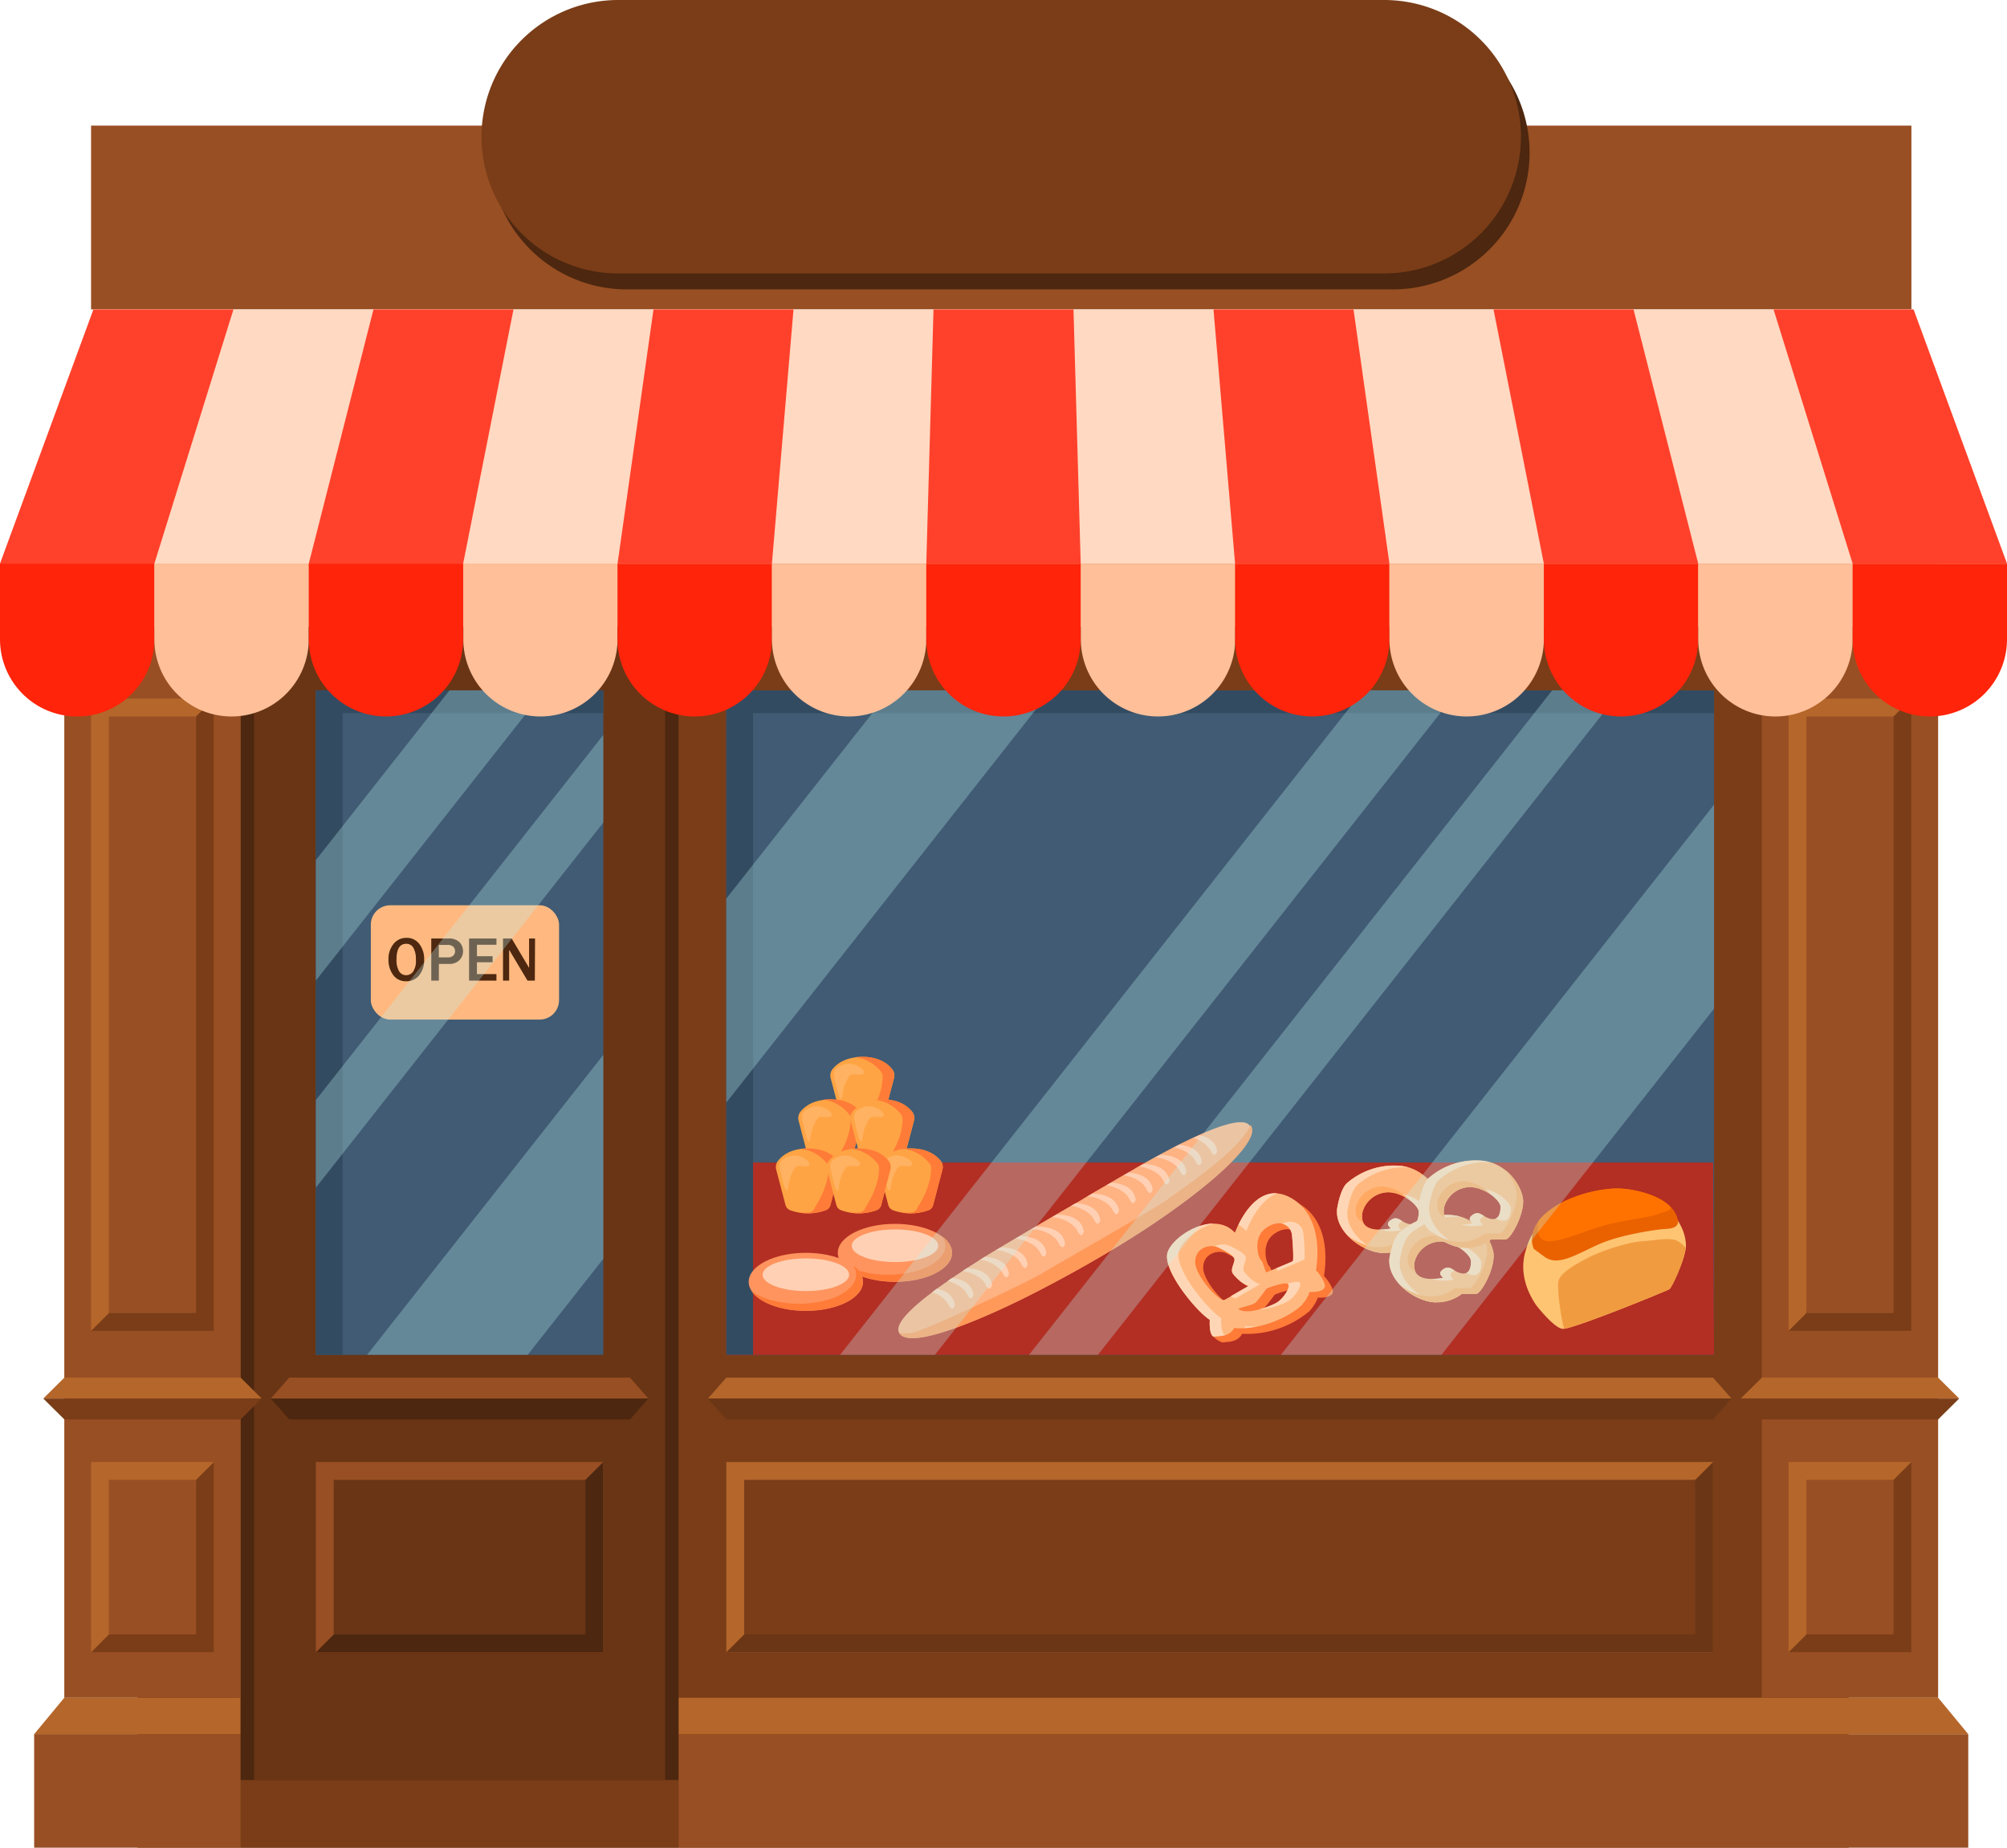<svg id="Layer_1" data-name="Layer 1" xmlns="http://www.w3.org/2000/svg" viewBox="0 0 464.15 427.32"><defs><style>.cls-1{fill:#7a3d18;}.cls-2{fill:#984f23;}.cls-3{fill:#b5662a;}.cls-4{fill:#4d270f;}.cls-5{fill:#693515;}.cls-6{fill:#405b73;}.cls-7{fill:#b32e23;}.cls-8{fill:#334b61;}.cls-9{fill:#6b3615;}.cls-10{fill:#ffd9c2;}.cls-11{fill:#e8a074;}.cls-12{fill:#ffb282;}.cls-13{fill:#ff9959;}.cls-14{fill:#ffd0b3;}.cls-15{fill:#ff945e;}.cls-16{fill:#ff7b38;}.cls-17{fill:#ffb980;}.cls-18{fill:#ffd6b5;}.cls-19{fill:#fec472;}.cls-20{fill:#ea6200;}.cls-21{fill:#ff7200;}.cls-22{fill:#f19b40;}.cls-23{fill:#ffa963;}.cls-24{fill:#bcf2f1;opacity:0.3;}.cls-25{fill:#ff240a;}.cls-26{fill:#ffbf99;}.cls-27{fill:#ff412b;}.cls-28{fill:#ffa444;}.cls-29{fill:#ffb261;}</style></defs><title>42</title><rect class="cls-1" x="329.96" y="861.75" width="395.75" height="331.17" transform="translate(757.49 1289.07) rotate(180)"/><rect class="cls-2" x="313.06" y="870.84" width="433.35" height="39.74" transform="translate(761.28 1015.82) rotate(180)"/><rect class="cls-2" x="319.24" y="794.65" width="420.98" height="42.51" transform="translate(761.28 866.21) rotate(180)"/><polygon class="cls-3" points="7.9 401.06 55.65 401.06 55.65 392.63 14.88 392.63 7.9 401.06"/><rect class="cls-2" x="306.09" y="1166.66" width="47.75" height="26.27" transform="translate(361.74 1593.98) rotate(180)"/><polygon class="cls-2" points="420.47 401.06 400.47 401.06 156.92 401.06 156.92 427.32 400.47 427.32 420.47 427.32 455.19 427.32 455.19 401.06 420.47 401.06"/><polygon class="cls-3" points="448.22 392.63 407.44 392.63 407.44 392.63 156.92 392.63 156.92 401.06 400.47 401.06 420.47 401.06 455.19 401.06 448.22 392.63"/><rect class="cls-4" x="353.84" y="910.58" width="101.27" height="266.74" transform="translate(510.76 1322.29) rotate(180)"/><rect class="cls-5" x="272.65" y="997.96" width="263.64" height="95.07" transform="translate(1151.78 -124.58) rotate(90)"/><rect class="cls-2" x="313.06" y="905.86" width="40.78" height="252.38" transform="translate(368.71 1298.49) rotate(180)"/><rect class="cls-6" x="167.97" y="159.66" width="228.43" height="153.68"/><polygon class="cls-7" points="167.97 268.86 396.18 268.86 396.4 313.33 167.97 313.33 167.97 268.86"/><rect class="cls-6" x="73.05" y="159.66" width="66.48" height="153.68"/><polygon class="cls-8" points="174.16 164.94 396.39 164.94 396.39 159.66 167.97 159.66 167.97 313.33 174.16 313.33 174.16 164.94"/><polygon class="cls-8" points="79.23 164.94 139.52 164.94 139.52 159.66 73.05 159.66 73.05 313.33 79.23 313.33 79.23 164.94"/><rect class="cls-2" x="371.24" y="1103.72" width="66.48" height="44.02" transform="translate(510.76 1485.86) rotate(180)"/><polygon class="cls-4" points="73.05 382.14 77.18 378.01 135.39 342.25 139.52 338.12 139.52 382.14 73.05 382.14"/><rect class="cls-5" x="386.59" y="1096.62" width="35.76" height="58.22" transform="translate(1232.02 -44.34) rotate(90)"/><rect class="cls-3" x="319.24" y="1103.72" width="28.41" height="44.02" transform="translate(368.71 1485.86) rotate(180)"/><polygon class="cls-1" points="21.06 382.14 25.19 378.01 45.34 342.25 49.47 338.12 49.47 382.14 21.06 382.14"/><rect class="cls-2" x="315.57" y="1115.65" width="35.76" height="20.15" transform="translate(1160.99 26.68) rotate(90)"/><rect class="cls-3" x="466.16" y="1103.72" width="228.21" height="44.02" transform="translate(862.34 1485.86) rotate(180)"/><polygon class="cls-9" points="172.1 378.01 167.97 382.14 396.18 382.14 396.18 338.12 392.05 342.25 172.1 378.01"/><rect class="cls-1" x="562.38" y="1015.76" width="35.76" height="219.95" transform="translate(1407.81 -220.13) rotate(90)"/><polygon class="cls-2" points="62.63 323.44 149.95 323.44 145.7 318.61 66.88 318.61 62.63 323.44"/><polygon class="cls-4" points="149.95 323.44 62.63 323.44 66.88 328.27 145.7 328.27 149.95 323.44"/><polygon class="cls-3" points="10.01 323.44 60.52 323.44 55.65 318.61 14.88 318.61 10.01 323.44"/><polygon class="cls-1" points="60.52 323.44 10.01 323.44 14.88 328.27 55.65 328.27 60.52 323.44"/><rect class="cls-2" x="705.63" y="905.86" width="40.78" height="252.38" transform="translate(1153.85 1298.49) rotate(180)"/><rect class="cls-3" x="711.81" y="1103.72" width="28.41" height="44.02" transform="translate(1153.85 1485.86) rotate(180)"/><polygon class="cls-1" points="413.63 382.14 417.76 378.01 437.91 342.25 442.04 338.12 442.04 382.14 413.63 382.14"/><rect class="cls-2" x="708.14" y="1115.65" width="35.76" height="20.15" transform="translate(1553.56 -365.89) rotate(90)"/><rect class="cls-3" x="711.81" y="927.17" width="28.41" height="146.24" transform="translate(1153.85 1234.97) rotate(180)"/><polygon class="cls-1" points="413.63 307.81 417.76 303.68 437.91 165.7 442.04 161.57 442.04 307.81 413.63 307.81"/><rect class="cls-2" x="657.03" y="990.21" width="137.98" height="20.15" transform="translate(1428.12 -491.33) rotate(90)"/><rect class="cls-3" x="319.24" y="927.17" width="28.41" height="146.24" transform="translate(368.71 1234.97) rotate(180)"/><polygon class="cls-1" points="21.06 307.81 25.19 303.68 45.34 165.7 49.47 161.57 49.47 307.81 21.06 307.81"/><rect class="cls-2" x="264.46" y="990.21" width="137.98" height="20.15" transform="translate(1035.55 -98.76) rotate(90)"/><polygon class="cls-3" points="402.58 323.44 453.09 323.44 448.22 318.61 407.44 318.61 402.58 323.44"/><polygon class="cls-1" points="453.09 323.44 402.58 323.44 407.44 328.27 448.22 328.27 453.09 323.44"/><polygon class="cls-3" points="163.72 323.44 400.43 323.44 396.18 318.61 167.97 318.61 163.72 323.44"/><polygon class="cls-9" points="400.43 323.44 163.72 323.44 167.97 328.27 396.18 328.27 400.43 323.44"/><polygon class="cls-10" points="0 130.35 464.15 130.35 442.52 71.56 21.63 71.56 0 130.35"/><rect class="cls-11" y="130.35" width="464.15" height="14.62"/><rect class="cls-1" x="55.65" y="411.71" width="101.27" height="15.61"/><path class="cls-12" d="M561.62,1050.78c-8.13,5.24-17.56,10.47-25.47,14.47s-27.52,13.09-30,8.61a.16.16,0,0,1-.05-.09c-1-2,2.8-5.64,7.68-9.31l1.08-.81h0c.82-.6,1.66-1.2,2.52-1.78l1-.72h0l2.38-1.58s0,0,0,0h0c.34-.25.65-.45,1-.67,1.09-.7,2.14-1.35,3.12-2l1.06-.66h0l2.51-1.52,1.13-.67.91-.55,2.38-1.41h0l1.12-.66h0l2.71-1.61c.33-.18.65-.37,1-.57l3.64-2.14h0l1.14-.66h0l3.33-1.94,1.11-.65h.08c.88-.51,1.67-1,2.53-1.53h0l1.16-.69c1.11-.65,2.19-1.28,3.23-1.87h0l1.11-.65c1-.6,2-1.16,2.87-1.68.41-.22.79-.44,1.15-.65h0c.95-.54,1.7-1,2.32-1.36l1.17-.66h0c.43-.23,1.33-.76,2.57-1.44h0l1.22-.66h0c.92-.5,2-1.06,3.09-1.65l1.29-.66h0c1-.5,2.06-1,3.12-1.52l1.48-.68c5.24-2.35,10.37-4,11.77-2.37C590.28,1029.18,578,1040.21,561.62,1050.78Z" transform="translate(-298.19 -765.6)"/><path class="cls-13" d="M561.62,1050.78c-8.13,5.24-17.56,10.47-25.47,14.47s-27.52,13.09-30,8.61a9.22,9.22,0,0,0,3.2-.08c3.1-.62,26.3-11.56,29.85-13.7s25.78-14.77,28.85-17,17.17-11.67,19.33-17.31C590.28,1029.18,578,1040.21,561.62,1050.78Z" transform="translate(-298.19 -765.6)"/><path class="cls-14" d="M579.67,1031.81s-.44,2-1.51-.14a6.7,6.7,0,0,0-4-2.87l1.48-.68C577.41,1028.51,579.29,1029.47,579.67,1031.81Z" transform="translate(-298.19 -765.6)"/><path class="cls-14" d="M576.12,1034.19s-.43,2-1.51-.15c-.92-1.82-3.5-2.83-4.92-3.06l1.29-.66h0C573.07,1030.56,575.67,1031.39,576.12,1034.19Z" transform="translate(-298.19 -765.6)"/><path class="cls-14" d="M572.58,1036.56s-.44,2-1.51-.14-4.43-3.17-5.54-3.11h-.18l1.22-.66h0C568.73,1032.73,572.07,1033.35,572.58,1036.56Z" transform="translate(-298.19 -765.6)"/><path class="cls-14" d="M568.65,1038.67s-.45,2-1.51-.14-4.43-3.16-5.55-3.11h0l1.17-.66C564.86,1034.86,568.14,1035.5,568.65,1038.67Z" transform="translate(-298.19 -765.6)"/><path class="cls-14" d="M564.78,1040.68s-.45,2-1.51-.15c-1-2-3.88-3-5.23-3.1.41-.22.79-.44,1.15-.65h0C561.35,1036.94,564.3,1037.68,564.78,1040.68Z" transform="translate(-298.19 -765.6)"/><path class="cls-14" d="M560.86,1043s-.44,2-1.51-.15c-1-2-4-3-5.29-3.11l1.11-.65C557.31,1039.25,560.37,1040,560.86,1043Z" transform="translate(-298.19 -765.6)"/><path class="cls-14" d="M557,1045.58s-.43,2-1.51-.14-4.42-3.17-5.54-3.11h-.25l1.16-.69C552.94,1041.72,556.43,1042.3,557,1045.58Z" transform="translate(-298.19 -765.6)"/><path class="cls-14" d="M552.66,1047.75s-.45,2-1.51-.15c-1-1.95-3.88-3-5.23-3.1l1.11-.65h.08C549.23,1044,552.18,1044.76,552.66,1047.75Z" transform="translate(-298.19 -765.6)"/><path class="cls-14" d="M548.85,1050.4s-.44,2-1.51-.14-4.42-3.16-5.54-3.12a1.73,1.73,0,0,1-.36,0l1.14-.66h0C544.69,1046.52,548.32,1047,548.85,1050.4Z" transform="translate(-298.19 -765.6)"/><path class="cls-14" d="M544.5,1053.2s-.45,2-1.51-.15-4.43-3.16-5.56-3.11a1,1,0,0,1-.62-.12c.33-.18.65-.37,1-.57C539.78,1049.26,543.92,1049.59,544.5,1053.2Z" transform="translate(-298.19 -765.6)"/><path class="cls-14" d="M540.2,1055.36s-.44,2-1.52-.14-4.42-3.16-5.54-3.11H533l1.12-.66h0C536.22,1051.52,539.68,1052.11,540.2,1055.36Z" transform="translate(-298.19 -765.6)"/><path class="cls-14" d="M535.86,1058s-.44,2-1.51-.14-4.42-3.17-5.55-3.12h-.28l1.13-.67C531.77,1054.13,535.34,1054.69,535.86,1058Z" transform="translate(-298.19 -765.6)"/><path class="cls-14" d="M531.56,1060.17s-.44,2-1.51-.15c-1-1.91-3.74-2.94-5.12-3.09l1.06-.66h0C528.12,1056.43,531.08,1057.16,531.56,1060.17Z" transform="translate(-298.19 -765.6)"/><path class="cls-14" d="M527.63,1062.83s-.44,2-1.51-.14-4-3-5.29-3.12c.34-.25.65-.45,1-.67C524,1059,527.14,1059.7,527.63,1062.83Z" transform="translate(-298.19 -765.6)"/><path class="cls-14" d="M523.34,1065s-.45,2-1.51-.14c-.83-1.64-3-2.64-4.46-3l1-.72h0C520.45,1061.42,522.89,1062.28,523.34,1065Z" transform="translate(-298.19 -765.6)"/><path class="cls-14" d="M519,1067.38s-.43,2-1.51-.15a6.49,6.49,0,0,0-3.74-2.77l1.08-.81h0C516.7,1064,518.64,1065,519,1067.38Z" transform="translate(-298.19 -765.6)"/><ellipse class="cls-15" cx="206.97" cy="289.75" rx="13.22" ry="6.71"/><path class="cls-16" d="M516.12,1051.59a3.91,3.91,0,0,1,.68,2.12c0,3.7-5.92,6.7-13.23,6.7-4.56,0-8.58-1.17-10.95-3,1.74,2.67,6.69,4.6,12.54,4.6,7.3,0,13.22-3,13.22-6.71A4.85,4.85,0,0,0,516.12,1051.59Z" transform="translate(-298.19 -765.6)"/><path class="cls-14" d="M515.17,1053.71c0,2.08-4.48,3.77-10,3.77s-10-1.69-10-3.77,4.48-3.78,10-3.78S515.17,1051.62,515.17,1053.71Z" transform="translate(-298.19 -765.6)"/><ellipse class="cls-15" cx="186.37" cy="296.45" rx="13.22" ry="6.71"/><path class="cls-16" d="M495.51,1058.3a3.78,3.78,0,0,1,.68,2.11c0,3.71-5.92,6.71-13.22,6.71-4.56,0-8.58-1.17-11-2.95,1.75,2.67,6.7,4.59,12.54,4.59,7.31,0,13.23-3,13.23-6.7A4.85,4.85,0,0,0,495.51,1058.3Z" transform="translate(-298.19 -765.6)"/><ellipse class="cls-14" cx="186.37" cy="294.81" rx="10.01" ry="3.78"/><path class="cls-16" d="M599.19,1044.33c-8.78-5.7-13.55,7.7-13.55,7.7-4.75-5.29-14.33.6-15.57,4.57s6.35,13.26,9.56,15.45l.2.13c-.07,1.23-1.37,1.72-1.07,2.47a4.77,4.77,0,0,0,2.17,1.43l1.27-.14s2.39-.06,3.25-1.87a22.59,22.59,0,0,0,15.51-5.18,9.69,9.69,0,0,0,2-3.19c1.66.11,3.05-.24,3.42-1s-.84-2.79-2-4C605.33,1054.93,604.55,1047.81,599.19,1044.33Zm-22.74,14.35c.11-3.35,3.63-4.11,5.4-3.2s3.31,1.72,3.64,2.51-1.07,2.48-.29,3.55,2.6,2.7,3.69,2.77c0,0-4.59,2.68-5.66,3.24S576.34,1062,576.45,1058.68Zm18.43,9.79c-1.77.82-6,2.57-8.31,1.34-.66-.35,3.15-.85,3.94-1.66S593,1065,593,1065s4.61-1.82,5-.94S596.66,1067.66,594.88,1068.47Zm-2-7.22c-.52-1.23-.73-2.53-1.23-2.92s-1.92-4.89,1-7.19,6-1.25,6.24,1.61.36,5.74.16,5.9S592.83,1061.25,592.83,1061.25Z" transform="translate(-298.19 -765.6)"/><path class="cls-17" d="M597.34,1043c-8.79-5.7-13.56,7.7-13.56,7.7-4.75-5.28-14.32.61-15.57,4.57s6.35,13.26,9.56,15.45l.2.13c-.11,2,.19,4,1.1,3.9l1.27-.14s2.39-.06,3.26-1.87c6.17.57,12.87-2.68,15.5-5.17a9.86,9.86,0,0,0,2-3.2c1.66.11,3.06-.23,3.43-1s-.85-2.79-2-4C603.47,1053.56,602.69,1046.44,597.34,1043Zm-22.75,14.36c.11-3.36,3.63-4.12,5.41-3.21s3.31,1.72,3.64,2.51-1.08,2.48-.29,3.55,2.59,2.7,3.68,2.77c0,0-4.59,2.68-5.66,3.24S574.48,1060.67,574.59,1057.32ZM593,1067.1c-1.77.82-6,2.57-8.31,1.34-.65-.35,3.15-.85,3.94-1.66s2.5-3.19,2.5-3.19,4.6-1.81,5-.93S594.8,1066.29,593,1067.1Zm-2-7.22c-.53-1.23-.74-2.53-1.24-2.92s-1.92-4.89,1-7.19,6-1.25,6.24,1.61.37,5.75.16,5.9S591,1059.88,591,1059.88Z" transform="translate(-298.19 -765.6)"/><path class="cls-18" d="M584,1065.82c1.07-.57,5.66-3.25,5.66-3.25-1.09-.07-2.9-1.69-3.68-2.76s.62-2.77.29-3.56-1.87-1.6-3.64-2.51a4.1,4.1,0,0,0-3.5.09,3.34,3.34,0,0,1,.86.28c1.77.91,3.31,1.72,3.64,2.51s-1.08,2.48-.29,3.55,2.59,2.7,3.68,2.77c0,0-2.43,1.42-4.17,2.41C583.39,1065.73,583.82,1065.92,584,1065.82Z" transform="translate(-298.19 -765.6)"/><path class="cls-18" d="M595.66,1066.74c1.78-.82,3.6-3.57,3.16-4.45-.23-.47-1.61-.18-2.87.19a.41.41,0,0,1,.24.18c.43.87-1.39,3.63-3.17,4.44a22.54,22.54,0,0,1-3.78,1.39A16.85,16.85,0,0,0,595.66,1066.74Z" transform="translate(-298.19 -765.6)"/><path class="cls-18" d="M599.8,1056.91c.21-.15.12-3-.16-5.89-.24-2.44-2.47-3.55-4.94-2.41a3,3,0,0,1,2.3,2.77c.28,2.87.37,5.75.16,5.9s-2.09.91-3.78,1.61q.11.31.24.63S599.6,1057.06,599.8,1056.91Z" transform="translate(-298.19 -765.6)"/><path class="cls-18" d="M603.7,1064s0,0,0,0l.08,0Z" transform="translate(-298.19 -765.6)"/><path class="cls-18" d="M586.24,1072.33a4.15,4.15,0,0,1-.27.41,19.94,19.94,0,0,0,3-.4A16.34,16.34,0,0,1,586.24,1072.33Z" transform="translate(-298.19 -765.6)"/><path class="cls-18" d="M580.61,1070.44l-.2-.12c-3.21-2.2-10.8-11.49-9.56-15.45.73-2.32,4.29-5.29,8.08-6.31-4.62,0-9.82,3.82-10.72,6.67-1.24,4,6.35,13.26,9.56,15.45l.2.13c-.11,2,.19,4,1.1,3.9l1.27-.14a5,5,0,0,0,1.27-.25C580.78,1074.26,580.51,1072.33,580.61,1070.44Z" transform="translate(-298.19 -765.6)"/><path class="cls-18" d="M586.42,1050.29s2.48-7,7.17-8.72c-4.62-.38-7.69,4.55-9,7.3A6.27,6.27,0,0,1,586.42,1050.29Z" transform="translate(-298.19 -765.6)"/><path class="cls-19" d="M688.05,1054.23c-.37,3-3.18,9.16-3.83,9.55s-20.53,8.54-24.29,9.13a2.07,2.07,0,0,1-.46,0c-2-.29-6-5.44-6-5.44-1.57-2.29-4-6.87-2.58-12.16s3.87-9.16,13.17-10.73,18.74-1.86,20.88,1.29,3,5,3.15,7.58A5,5,0,0,1,688.05,1054.23Z" transform="translate(-298.19 -765.6)"/><path class="cls-20" d="M683,1049.85c-1.57.1-10.06,1.24-15.31,3.63s-9.2,5-12.25,2.81-2.62-2-2.59-2-1.41-2.91,1.14-6.29a11.61,11.61,0,0,1,2.07-2.1c5.29-4.3,13.3-5.58,16.73-5.44,3.06.13,8.91,1.31,11.77,4.26a5.77,5.77,0,0,1,.92,1.18C687.75,1049.71,684.55,1049.76,683,1049.85Z" transform="translate(-298.19 -765.6)"/><path class="cls-21" d="M681.69,1046.37c-1.48.72-8.44,1.43-13.11,2.82s-10.92,4.24-13.21,3.29c-1.73-.72-1.8-2.7-1.4-4.48a11.61,11.61,0,0,1,2.07-2.1c5.29-4.3,13.3-5.58,16.73-5.44,3.06.13,8.91,1.31,11.77,4.26C684.65,1045.84,682.78,1045.84,681.69,1046.37Z" transform="translate(-298.19 -765.6)"/><path class="cls-22" d="M688.05,1054.23c-.37,3-3.18,9.16-3.83,9.55s-20.53,8.54-24.29,9.13c-.75-2.46-1.7-9.32-1.32-11,.43-1.91,3.58-3.72,6.77-5.39s9.4-3.67,12.64-3.86,6.41-1,8.24,0A5.66,5.66,0,0,1,688.05,1054.23Z" transform="translate(-298.19 -765.6)"/><path class="cls-17" d="M631.47,1043.74c-.63-3.4-4.29-8.45-10.22-8.58a16.55,16.55,0,0,0-11.49,4s-1.39.88-2.27,5.55,3.91,9.09,8.58,10.35a9.4,9.4,0,0,0,8.08-1.64h3.28C628.69,1053.46,632.1,1047.15,631.47,1043.74Zm-7.45,4.92c-1.89-.37-2.52-2.14-4.23-.88s.8,1.89-.33,2-7.17,1.26-6.16-3.91a6.25,6.25,0,0,1,6.16-4.54c3.3.12,6.83,3,6.83,4.54S625.91,1049,624,1048.66Z" transform="translate(-298.19 -765.6)"/><path class="cls-18" d="M621.45,1041.72c2.58.86,4.84,3,4.84,4.17s-.2,2.3-1.07,2.69a4.1,4.1,0,0,0,1.19.46c1.9.38,2.28-1.26,2.28-2.77s-3.54-4.42-6.83-4.55Z" transform="translate(-298.19 -765.6)"/><path class="cls-18" d="M609.89,1045.13c.88-4.67,2.27-5.55,2.27-5.55a16.47,16.47,0,0,1,11.48-4h.19a10.23,10.23,0,0,0-2.58-.39,16.55,16.55,0,0,0-11.49,4s-1.39.88-2.27,5.55,3.91,9.09,8.58,10.35a8.6,8.6,0,0,0,2.17.31C613.65,1054.07,609,1049.73,609.89,1045.13Z" transform="translate(-298.19 -765.6)"/><path class="cls-18" d="M621.86,1050.18c1.12-.13-1.38-.76.33-2a2.11,2.11,0,0,1,.27-.18c-.87-.54-1.53-1-2.67-.2-1.7,1.26.8,1.89-.33,2a18.25,18.25,0,0,1-2.19.19A9.93,9.93,0,0,0,621.86,1050.18Z" transform="translate(-298.19 -765.6)"/><path class="cls-23" d="M613.42,1048.25a4,4,0,0,1-.12-2.36,6.25,6.25,0,0,1,6.16-4.54,9,9,0,0,1,4.66,1.75A9.29,9.29,0,0,0,618,1040a6.28,6.28,0,0,0-6.17,4.54C611.35,1046.71,612.21,1047.77,613.42,1048.25Z" transform="translate(-298.19 -765.6)"/><path class="cls-23" d="M631.47,1043.74a11.27,11.27,0,0,0-4.21-6.45,10.83,10.83,0,0,1,2.69,5.06c.63,3.41-2.77,9.72-4,9.72h-3.28a9.37,9.37,0,0,1-8.07,1.64,13.68,13.68,0,0,1-4.78-2.42,13.75,13.75,0,0,0,6.29,3.81,9.4,9.4,0,0,0,8.08-1.64h3.28C628.69,1053.46,632.1,1047.15,631.47,1043.74Z" transform="translate(-298.19 -765.6)"/><path class="cls-17" d="M643.55,1055.15c-.64-3.41-4.29-8.45-10.23-8.58a16.49,16.49,0,0,0-11.48,4s-1.39.88-2.27,5.55,3.91,9.09,8.58,10.35a9.4,9.4,0,0,0,8.08-1.64h3.28C640.77,1064.87,644.18,1058.56,643.55,1055.15Zm-7.45,4.92c-1.89-.38-2.52-2.14-4.23-.88s.79,1.89-.33,2-7.17,1.26-6.17-3.91a6.3,6.3,0,0,1,6.17-4.55c3.3.13,6.83,3,6.83,4.55S638,1060.45,636.1,1060.07Z" transform="translate(-298.19 -765.6)"/><path class="cls-18" d="M633.52,1053.13c2.59.86,4.85,3,4.85,4.17s-.2,2.3-1.07,2.69a4.1,4.1,0,0,0,1.19.46c1.9.38,2.28-1.26,2.28-2.77s-3.54-4.42-6.83-4.55Z" transform="translate(-298.19 -765.6)"/><path class="cls-18" d="M622,1056.54c.89-4.67,2.28-5.55,2.28-5.55a16.47,16.47,0,0,1,11.48-4h.19a10.24,10.24,0,0,0-2.59-.39,16.49,16.49,0,0,0-11.48,4s-1.39.88-2.27,5.55,3.91,9.09,8.58,10.35a9.08,9.08,0,0,0,2.17.31C625.73,1065.48,621.09,1061.13,622,1056.54Z" transform="translate(-298.19 -765.6)"/><path class="cls-18" d="M633.94,1061.59c1.12-.13-1.38-.76.33-2l.26-.18c-.87-.54-1.52-1-2.66-.2-1.7,1.26.79,1.89-.33,2a18.25,18.25,0,0,1-2.19.19A9.93,9.93,0,0,0,633.94,1061.59Z" transform="translate(-298.19 -765.6)"/><path class="cls-23" d="M625.5,1059.66a4.06,4.06,0,0,1-.13-2.36,6.3,6.3,0,0,1,6.17-4.55,9.08,9.08,0,0,1,4.66,1.76,9.29,9.29,0,0,0-6.17-3.14,6.26,6.26,0,0,0-6.17,4.54C623.43,1058.12,624.29,1059.18,625.5,1059.66Z" transform="translate(-298.19 -765.6)"/><path class="cls-23" d="M643.55,1055.15a11.29,11.29,0,0,0-4.21-6.45,10.83,10.83,0,0,1,2.69,5.06c.63,3.41-2.77,9.72-4,9.72h-3.28a9.37,9.37,0,0,1-8.07,1.64,13.68,13.68,0,0,1-4.78-2.42,13.69,13.69,0,0,0,6.29,3.81,9.4,9.4,0,0,0,8.08-1.64h3.28C640.77,1064.87,644.18,1058.56,643.55,1055.15Z" transform="translate(-298.19 -765.6)"/><path class="cls-17" d="M650.37,1042.55c-.63-3.4-4.29-8.45-10.22-8.58a16.54,16.54,0,0,0-11.48,4s-1.39.89-2.27,5.55,3.91,9.09,8.58,10.35a9.37,9.37,0,0,0,8.07-1.64h3.29C647.6,1052.27,651,1046,650.37,1042.55Zm-7.44,4.93c-1.89-.38-2.53-2.15-4.23-.89s.79,1.9-.33,2-7.18,1.26-6.17-3.91a6.28,6.28,0,0,1,6.17-4.54c3.3.12,6.83,3,6.83,4.54S644.82,1047.85,642.93,1047.48Z" transform="translate(-298.19 -765.6)"/><path class="cls-18" d="M640.35,1040.54c2.59.85,4.85,3,4.85,4.16s-.21,2.3-1.07,2.69a3.74,3.74,0,0,0,1.19.46c1.89.38,2.27-1.26,2.27-2.77s-3.53-4.42-6.82-4.54Z" transform="translate(-298.19 -765.6)"/><path class="cls-18" d="M628.79,1043.94c.89-4.67,2.27-5.55,2.27-5.55a16.57,16.57,0,0,1,11.49-4h.19a10.24,10.24,0,0,0-2.59-.39,16.54,16.54,0,0,0-11.48,4s-1.39.89-2.27,5.55,3.91,9.09,8.58,10.35a9.12,9.12,0,0,0,2.17.32C632.55,1052.89,627.92,1048.54,628.79,1043.94Z" transform="translate(-298.19 -765.6)"/><path class="cls-18" d="M640.77,1049c1.12-.13-1.38-.76.33-2l.26-.18c-.87-.54-1.53-1-2.66-.2-1.7,1.26.79,1.9-.33,2a18.68,18.68,0,0,1-2.19.19A9.93,9.93,0,0,0,640.77,1049Z" transform="translate(-298.19 -765.6)"/><path class="cls-23" d="M632.33,1047.06a4,4,0,0,1-.13-2.36,6.28,6.28,0,0,1,6.17-4.54,8.92,8.92,0,0,1,4.65,1.75,9.28,9.28,0,0,0-6.16-3.14,6.27,6.27,0,0,0-6.17,4.54C630.26,1045.52,631.12,1046.58,632.33,1047.06Z" transform="translate(-298.19 -765.6)"/><path class="cls-23" d="M650.37,1042.55a11.25,11.25,0,0,0-4.2-6.45,10.86,10.86,0,0,1,2.69,5.07c.63,3.4-2.78,9.71-4,9.71h-3.28a9.38,9.38,0,0,1-8.07,1.64,13.68,13.68,0,0,1-4.78-2.42,13.69,13.69,0,0,0,6.29,3.81,9.37,9.37,0,0,0,8.07-1.64h3.29C647.6,1052.27,651,1046,650.37,1042.55Z" transform="translate(-298.19 -765.6)"/><rect class="cls-17" x="85.76" y="209.36" width="43.53" height="26.44" rx="4.49"/><path class="cls-4" d="M392.11,992.54a3.55,3.55,0,0,1-3-1.46,5.86,5.86,0,0,1-1.08-3.59,5.47,5.47,0,0,1,1.15-3.56,3.69,3.69,0,0,1,3-1.43,3.58,3.58,0,0,1,3,1.43,5.66,5.66,0,0,1,1.1,3.58,5.54,5.54,0,0,1-1.14,3.64A3.75,3.75,0,0,1,392.11,992.54Zm0-1.41a2,2,0,0,0,1.6-.79,4.53,4.53,0,0,0,.66-2.84,5.34,5.34,0,0,0-.54-2.63,1.82,1.82,0,0,0-1.69-1q-2.25,0-2.25,3.63a5.11,5.11,0,0,0,.57,2.68A1.85,1.85,0,0,0,392.13,991.13Z" transform="translate(-298.19 -765.6)"/><path class="cls-4" d="M399.68,992.39h-1.75v-9.74h4a3.38,3.38,0,0,1,2.53.86,3,3,0,0,1-.07,4.19,3.21,3.21,0,0,1-2.26.83h-2.44Zm0-5.37h2.08a1.73,1.73,0,0,0,1.24-.4,1.36,1.36,0,0,0,.43-1.06,1.45,1.45,0,0,0-.4-1,1.92,1.92,0,0,0-1.43-.42h-1.92Z" transform="translate(-298.19 -765.6)"/><path class="cls-4" d="M413,992.39h-6.33v-9.74H413v1.45h-4.51v2.64h3.62v1.41h-3.62v2.73H413Z" transform="translate(-298.19 -765.6)"/><path class="cls-4" d="M421.88,992.39h-1.7l-3.7-6.22-.28-.47c-.06-.09-.14-.24-.26-.45v7.14h-1.42v-9.74h2l3.41,5.74s.23.39.62,1.05v-6.79h1.38Z" transform="translate(-298.19 -765.6)"/><polygon class="cls-24" points="337.22 159.66 216.22 313.33 194.28 313.33 315.27 159.66 337.22 159.66"/><polygon class="cls-24" points="396.4 186.1 396.4 233.27 333.37 313.33 296.22 313.33 396.4 186.1"/><polygon class="cls-24" points="374.91 159.66 253.92 313.33 237.98 313.33 358.97 159.66 374.91 159.66"/><polygon class="cls-24" points="125.9 159.66 73.05 226.78 73.05 198.9 103.95 159.66 125.9 159.66"/><polygon class="cls-24" points="84.9 313.33 139.53 243.96 139.53 291.12 122.04 313.33 84.9 313.33"/><polygon class="cls-24" points="243.04 159.66 167.97 254.99 167.97 207.82 205.89 159.66 243.04 159.66"/><polygon class="cls-24" points="139.53 169.97 139.53 190.23 73.05 274.67 73.05 254.4 139.53 169.97"/><path class="cls-4" d="M620.31,832.53H443.16a31.62,31.62,0,0,1-31.62-31.62h0a31.62,31.62,0,0,1,31.62-31.62H620.31a31.62,31.62,0,0,1,31.62,31.62h0A31.61,31.61,0,0,1,620.31,832.53Z" transform="translate(-298.19 -765.6)"/><path class="cls-1" d="M618.31,828.84H441.16a31.62,31.62,0,0,1-31.62-31.62h0a31.62,31.62,0,0,1,31.62-31.62H618.31a31.62,31.62,0,0,1,31.62,31.62h0A31.62,31.62,0,0,1,618.31,828.84Z" transform="translate(-298.19 -765.6)"/><path class="cls-25" d="M0,130.35H35.7a0,0,0,0,1,0,0v17.49A17.85,17.85,0,0,1,17.85,165.7h0A17.85,17.85,0,0,1,0,147.84V130.35A0,0,0,0,1,0,130.35Z"/><path class="cls-26" d="M35.7,130.35h35.7a0,0,0,0,1,0,0v17.49A17.85,17.85,0,0,1,53.56,165.7h0A17.85,17.85,0,0,1,35.7,147.84V130.35A0,0,0,0,1,35.7,130.35Z"/><path class="cls-25" d="M71.41,130.35h35.7a0,0,0,0,1,0,0v17.49A17.85,17.85,0,0,1,89.26,165.7h0a17.85,17.85,0,0,1-17.85-17.85V130.35A0,0,0,0,1,71.41,130.35Z"/><path class="cls-26" d="M107.11,130.35h35.7a0,0,0,0,1,0,0v17.49A17.85,17.85,0,0,1,125,165.7h0a17.85,17.85,0,0,1-17.85-17.85V130.35A0,0,0,0,1,107.11,130.35Z"/><path class="cls-25" d="M458.86,931.3h0A17.86,17.86,0,0,1,441,913.44V896h35.71v17.49A17.86,17.86,0,0,1,458.86,931.3Z" transform="translate(-298.19 -765.6)"/><path class="cls-26" d="M494.56,931.3h0a17.86,17.86,0,0,1-17.85-17.86V896h35.7v17.49A17.86,17.86,0,0,1,494.56,931.3Z" transform="translate(-298.19 -765.6)"/><path class="cls-25" d="M530.26,931.3h0a17.86,17.86,0,0,1-17.85-17.86V896h35.71v17.49A17.86,17.86,0,0,1,530.26,931.3Z" transform="translate(-298.19 -765.6)"/><path class="cls-26" d="M566,931.3h0a17.86,17.86,0,0,1-17.85-17.86V896h35.7v17.49A17.86,17.86,0,0,1,566,931.3Z" transform="translate(-298.19 -765.6)"/><path class="cls-25" d="M601.67,931.3h0a17.86,17.86,0,0,1-17.85-17.86V896h35.7v17.49A17.86,17.86,0,0,1,601.67,931.3Z" transform="translate(-298.19 -765.6)"/><path class="cls-26" d="M637.38,931.3h0a17.86,17.86,0,0,1-17.86-17.86V896h35.71v17.49A17.86,17.86,0,0,1,637.38,931.3Z" transform="translate(-298.19 -765.6)"/><path class="cls-25" d="M673.08,931.3h0a17.86,17.86,0,0,1-17.85-17.86V896h35.7v17.49A17.86,17.86,0,0,1,673.08,931.3Z" transform="translate(-298.19 -765.6)"/><path class="cls-26" d="M708.78,931.3h0a17.86,17.86,0,0,1-17.85-17.86V896h35.71v17.49A17.86,17.86,0,0,1,708.78,931.3Z" transform="translate(-298.19 -765.6)"/><path class="cls-25" d="M744.49,931.3h0a17.86,17.86,0,0,1-17.85-17.86V896h35.7v17.49A17.86,17.86,0,0,1,744.49,931.3Z" transform="translate(-298.19 -765.6)"/><polygon class="cls-27" points="0 130.35 21.61 71.56 53.99 71.56 35.7 130.35 0 130.35"/><polygon class="cls-27" points="71.41 130.35 86.37 71.56 118.75 71.56 107.11 130.35 71.41 130.35"/><polygon class="cls-27" points="142.82 130.35 151.13 71.56 183.51 71.56 178.52 130.35 142.82 130.35"/><polygon class="cls-27" points="464.15 130.35 442.54 71.56 410.16 71.56 428.45 130.35 464.15 130.35"/><polygon class="cls-27" points="392.74 130.35 377.78 71.56 345.4 71.56 357.04 130.35 392.74 130.35"/><polygon class="cls-27" points="321.33 130.35 313.02 71.56 280.64 71.56 285.63 130.35 321.33 130.35"/><polygon class="cls-27" points="214.22 130.35 215.89 71.56 248.26 71.56 249.93 130.35 214.22 130.35"/><path class="cls-28" d="M495.4,1032.92a1.77,1.77,0,0,1-1.14,1.22,11.93,11.93,0,0,1-8.11,0,1.75,1.75,0,0,1-1.14-1.22l-2.14-8.16a2.35,2.35,0,0,1,.4-2c.91-1.17,2.93-2.88,6.93-2.88s6,1.72,6.95,2.89a2.31,2.31,0,0,1,.39,2Z" transform="translate(-298.19 -765.6)"/><path class="cls-28" d="M502.81,1023.08a1.74,1.74,0,0,1-1.13,1.22,11.93,11.93,0,0,1-8.11,0,1.75,1.75,0,0,1-1.14-1.22l-2.14-8.16a2.35,2.35,0,0,1,.39-2c.92-1.17,2.93-2.88,6.94-2.88s6,1.72,6.95,2.89a2.33,2.33,0,0,1,.39,2Z" transform="translate(-298.19 -765.6)"/><path class="cls-16" d="M497.62,1010a12.86,12.86,0,0,0-1.58.1,9.07,9.07,0,0,1,6,3.5c.31.45.29.73.26,1.52-.17,4.25-3.08,8.42-3.08,8.42a1.74,1.74,0,0,1-1.13,1.22,17.21,17.21,0,0,1-2.09.13,11.35,11.35,0,0,0,1.58.13,13,13,0,0,0,4.05-.71,1.73,1.73,0,0,0,1.14-1.22l2.15-8.17a2.37,2.37,0,0,0-.39-2C503.66,1011.7,501.64,1010,497.62,1010Z" transform="translate(-298.19 -765.6)"/><path class="cls-29" d="M493,1011.89c-1.18.5-2.33,1-1.82,3.14s1,4.55,1.46,4.7.36-2.12,1.11-3.69,1-2,1.83-2,2.32.4,2.37-.46S495.35,1010.92,493,1011.89Z" transform="translate(-298.19 -765.6)"/><path class="cls-16" d="M490.2,1019.83a12.86,12.86,0,0,0-1.58.1,9.13,9.13,0,0,1,6.05,3.5c.3.45.28.73.25,1.52-.17,4.25-3.07,8.42-3.07,8.42a1.75,1.75,0,0,1-1.14,1.22,17.21,17.21,0,0,1-2.09.13,11.48,11.48,0,0,0,1.58.13,13.08,13.08,0,0,0,4.06-.71,1.77,1.77,0,0,0,1.14-1.22l2.14-8.17a2.33,2.33,0,0,0-.39-2C496.24,1021.54,494.22,1019.83,490.2,1019.83Z" transform="translate(-298.19 -765.6)"/><path class="cls-29" d="M485.6,1021.73c-1.18.5-2.33,1-1.82,3.14s1,4.55,1.46,4.7.36-2.12,1.12-3.69,1-2,1.82-2,2.33.4,2.38-.46S487.93,1020.76,485.6,1021.73Z" transform="translate(-298.19 -765.6)"/><path class="cls-28" d="M507.43,1032.92a1.74,1.74,0,0,1-1.13,1.22,11.93,11.93,0,0,1-8.11,0,1.75,1.75,0,0,1-1.14-1.22l-2.14-8.16a2.35,2.35,0,0,1,.39-2c.92-1.17,2.94-2.88,6.94-2.88s6,1.72,6.95,2.89a2.31,2.31,0,0,1,.39,2Z" transform="translate(-298.19 -765.6)"/><path class="cls-16" d="M502.24,1019.83a12.86,12.86,0,0,0-1.58.1,9.13,9.13,0,0,1,6,3.5c.3.45.28.73.25,1.52-.17,4.25-3.08,8.42-3.08,8.42a1.74,1.74,0,0,1-1.13,1.22,17.21,17.21,0,0,1-2.09.13,11.35,11.35,0,0,0,1.58.13,13.08,13.08,0,0,0,4.06-.71,1.74,1.74,0,0,0,1.13-1.22l2.15-8.17a2.33,2.33,0,0,0-.39-2C508.28,1021.54,506.26,1019.83,502.24,1019.83Z" transform="translate(-298.19 -765.6)"/><path class="cls-28" d="M514,1044.29a1.74,1.74,0,0,1-1.13,1.22,11.93,11.93,0,0,1-8.11,0,1.75,1.75,0,0,1-1.14-1.22l-2.14-8.16a2.35,2.35,0,0,1,.4-2.05c.91-1.17,2.93-2.88,6.93-2.88s6,1.72,6.95,2.89a2.31,2.31,0,0,1,.39,2Z" transform="translate(-298.19 -765.6)"/><path class="cls-16" d="M508.79,1031.2a12.86,12.86,0,0,0-1.58.1,9.13,9.13,0,0,1,6.05,3.5c.3.45.28.73.25,1.52-.17,4.25-3.07,8.42-3.07,8.42a1.77,1.77,0,0,1-1.14,1.22,17.21,17.21,0,0,1-2.09.13,11.35,11.35,0,0,0,1.58.13,13.08,13.08,0,0,0,4.06-.71,1.74,1.74,0,0,0,1.13-1.22l2.15-8.17a2.33,2.33,0,0,0-.39-2C514.83,1032.91,512.81,1031.2,508.79,1031.2Z" transform="translate(-298.19 -765.6)"/><path class="cls-29" d="M504.19,1033.1c-1.18.5-2.33,1-1.82,3.14s1,4.55,1.46,4.7.36-2.12,1.12-3.69,1-2,1.82-2,2.32.4,2.38-.46S506.52,1032.13,504.19,1033.1Z" transform="translate(-298.19 -765.6)"/><path class="cls-29" d="M497.64,1021.73c-1.18.5-2.33,1-1.82,3.14s1,4.55,1.46,4.7.36-2.12,1.12-3.69,1-2,1.82-2,2.32.4,2.37-.46S500,1020.76,497.64,1021.73Z" transform="translate(-298.19 -765.6)"/><path class="cls-28" d="M490.24,1044.29a1.75,1.75,0,0,1-1.14,1.22,11.93,11.93,0,0,1-8.11,0,1.77,1.77,0,0,1-1.14-1.22l-2.14-8.16a2.35,2.35,0,0,1,.4-2.05c.91-1.17,2.93-2.88,6.94-2.88s6,1.72,6.94,2.89a2.28,2.28,0,0,1,.39,2Z" transform="translate(-298.19 -765.6)"/><path class="cls-16" d="M485.05,1031.2a12.9,12.9,0,0,0-1.59.1,9.1,9.1,0,0,1,6.05,3.5c.3.45.29.73.25,1.52-.16,4.25-3.07,8.42-3.07,8.42a1.75,1.75,0,0,1-1.14,1.22,17.07,17.07,0,0,1-2.09.13,11.5,11.5,0,0,0,1.59.13,13,13,0,0,0,4.05-.71,1.75,1.75,0,0,0,1.14-1.22l2.14-8.17a2.3,2.3,0,0,0-.39-2C491.08,1032.91,489.06,1031.2,485.05,1031.2Z" transform="translate(-298.19 -765.6)"/><path class="cls-29" d="M480.44,1033.1c-1.18.5-2.33,1-1.82,3.14s1,4.55,1.47,4.7.35-2.12,1.11-3.69,1-2,1.82-2,2.33.4,2.38-.46S482.77,1032.13,480.44,1033.1Z" transform="translate(-298.19 -765.6)"/><path class="cls-28" d="M502,1044.29a1.75,1.75,0,0,1-1.14,1.22,11.93,11.93,0,0,1-8.11,0,1.75,1.75,0,0,1-1.14-1.22l-2.14-8.16a2.35,2.35,0,0,1,.4-2.05c.91-1.17,2.93-2.88,6.94-2.88s6,1.72,6.94,2.89a2.28,2.28,0,0,1,.39,2Z" transform="translate(-298.19 -765.6)"/><path class="cls-16" d="M496.76,1031.2a12.9,12.9,0,0,0-1.59.1,9.1,9.1,0,0,1,6.05,3.5c.3.45.29.73.25,1.52-.16,4.25-3.07,8.42-3.07,8.42a1.75,1.75,0,0,1-1.14,1.22,17.07,17.07,0,0,1-2.09.13,11.5,11.5,0,0,0,1.59.13,13.07,13.07,0,0,0,4.05-.71,1.75,1.75,0,0,0,1.14-1.22l2.14-8.17a2.33,2.33,0,0,0-.39-2C502.79,1032.91,500.77,1031.2,496.76,1031.2Z" transform="translate(-298.19 -765.6)"/><path class="cls-29" d="M492.15,1033.1c-1.18.5-2.33,1-1.82,3.14s1,4.55,1.47,4.7.35-2.12,1.11-3.69,1-2,1.82-2,2.33.4,2.38-.46S494.48,1032.13,492.15,1033.1Z" transform="translate(-298.19 -765.6)"/></svg>